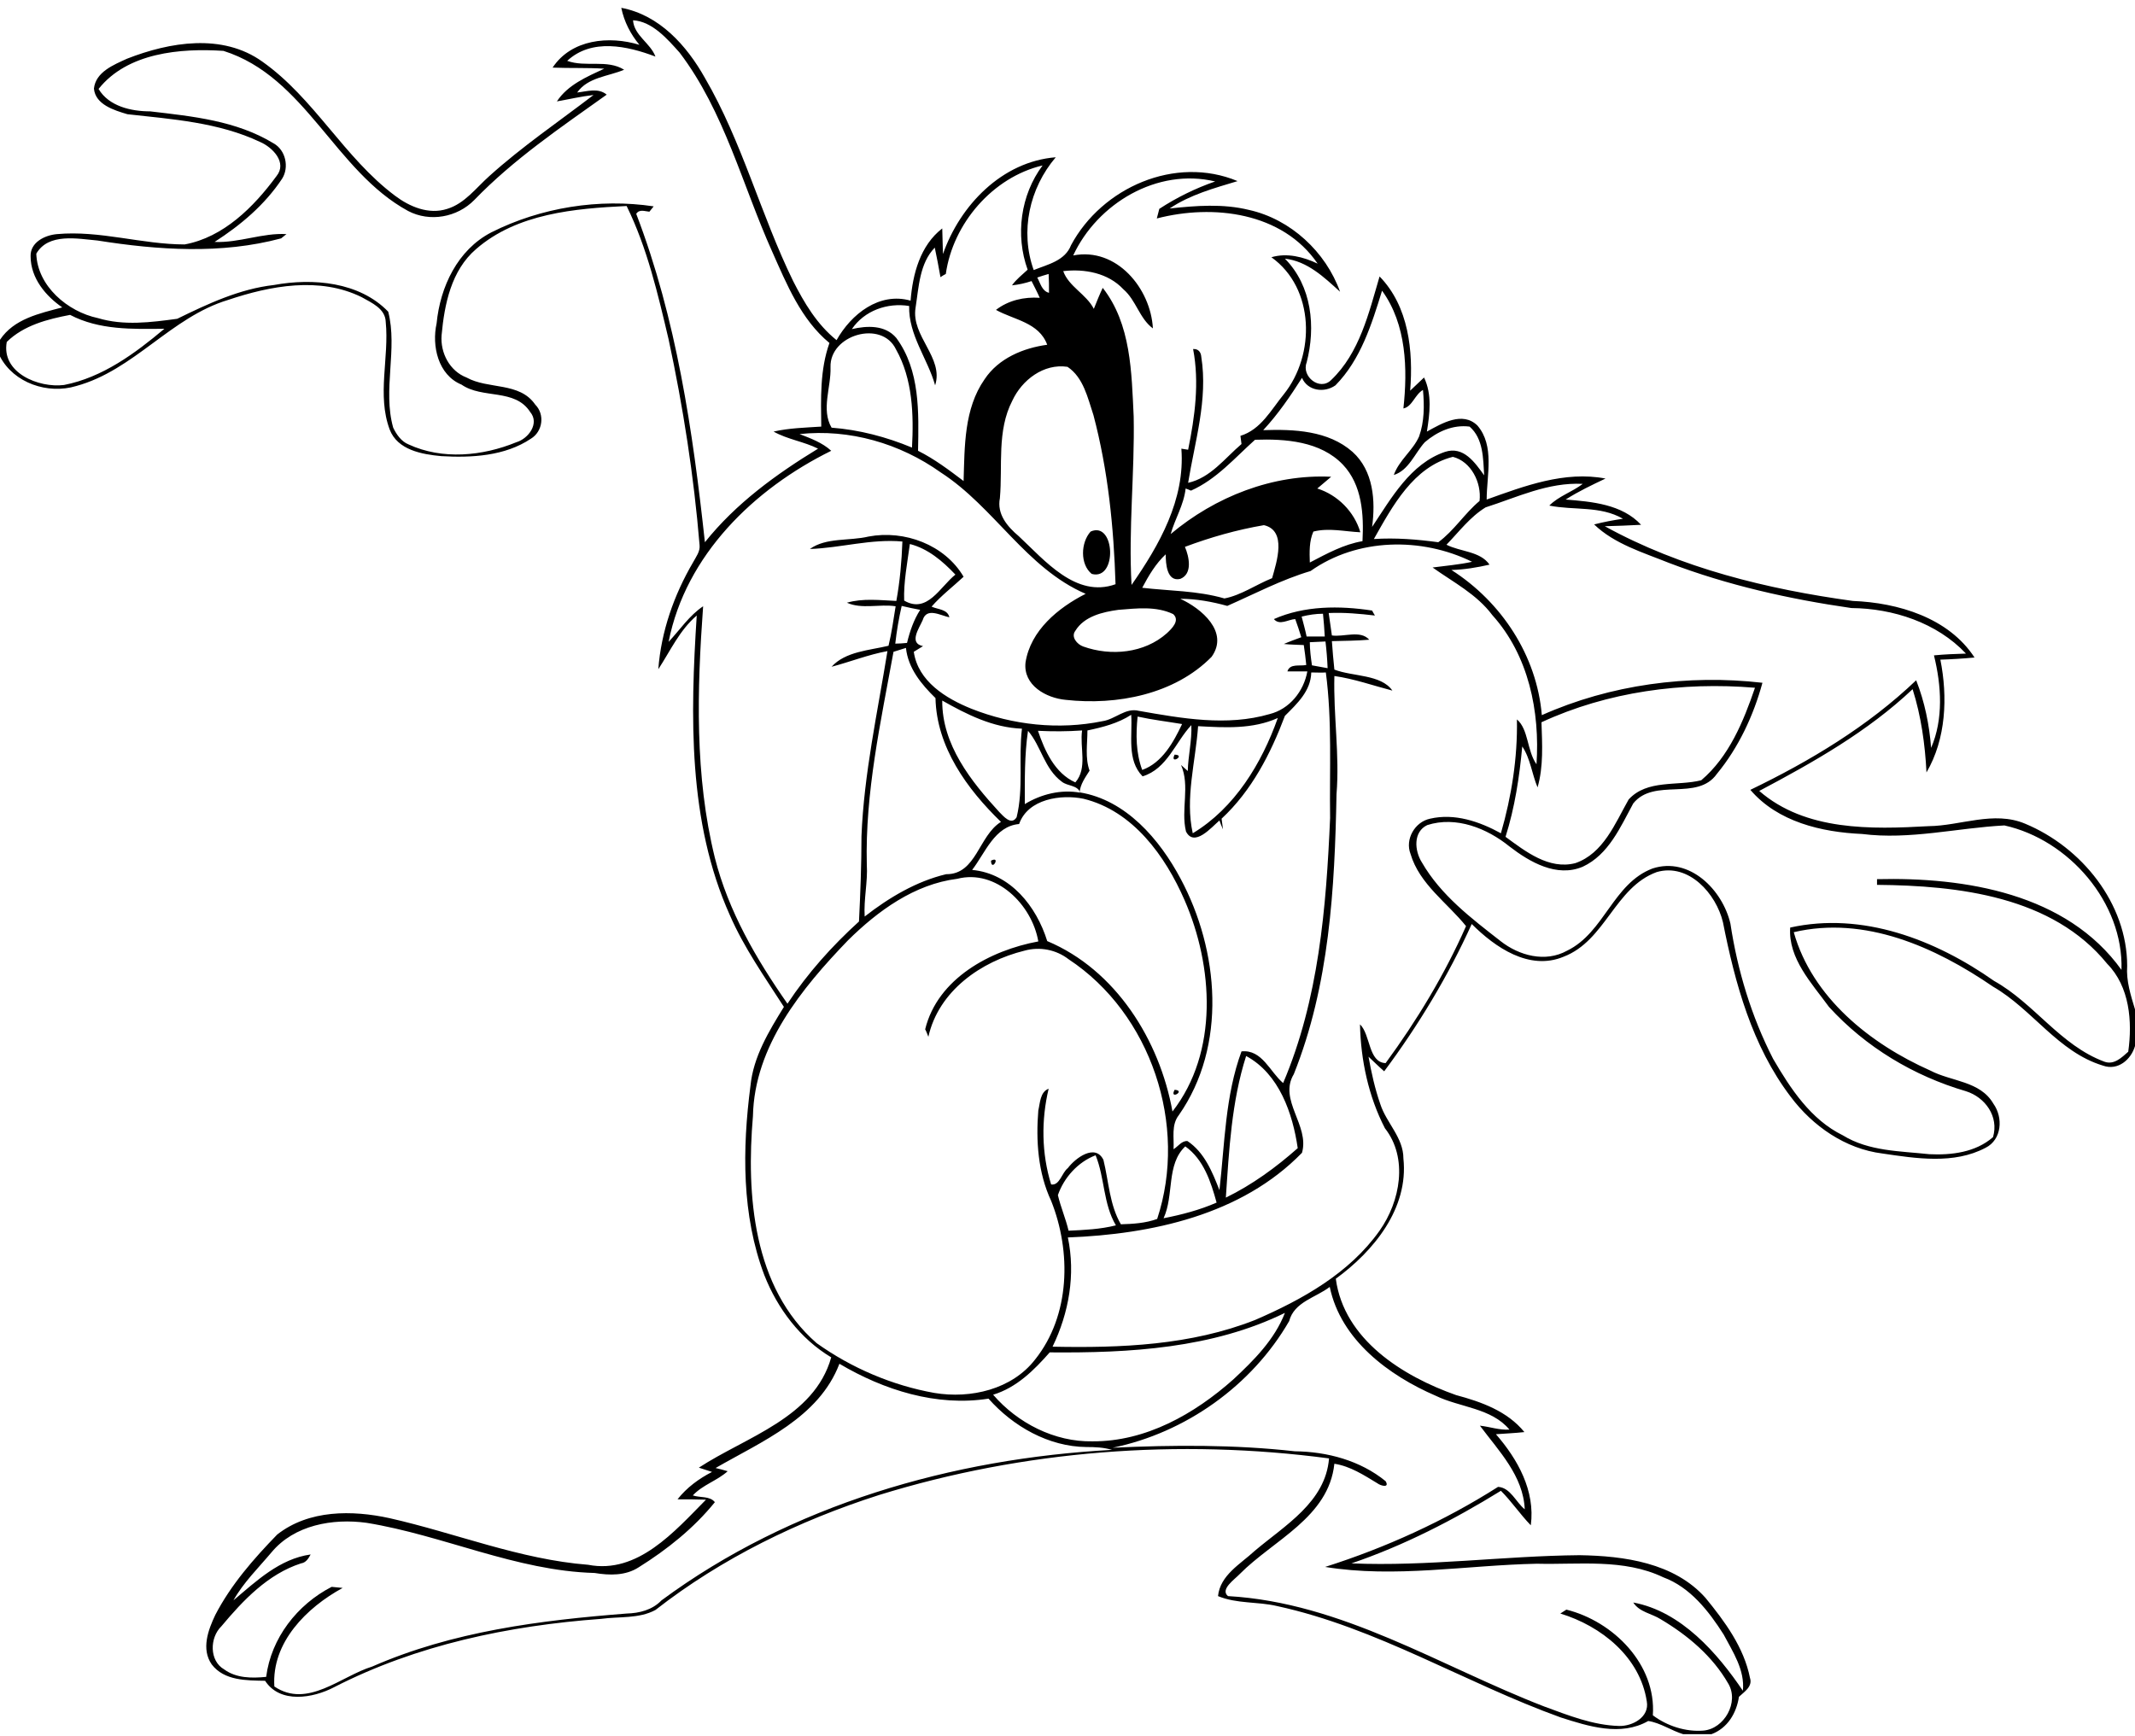 <?xml version="1.0" encoding="utf-8"?>
<!-- Generator: Adobe Illustrator 21.0.2, SVG Export Plug-In . SVG Version: 6.00 Build 0)  -->
<svg version="1.2" baseProfile="tiny" id="Layer_1" xmlns="http://www.w3.org/2000/svg" xmlns:xlink="http://www.w3.org/1999/xlink"
	 x="0px" y="0px" viewBox="0 0 600 488" overflow="scroll" xml:space="preserve">
<path d="M330.1,306.3C333.4,306.5,328.5,309.3,330.1,306.3 M278.5,241.9C281.4,240.4,278.6,245.2,278.5,241.9 M330.1,212.1
	C333.4,212.2,328.6,215.1,330.1,212.1 M306.5,149.4c6.9-3.1,7.6,13.9,0.3,11.9C303.5,158.6,303.7,152.5,306.5,149.4 M201.1,412.6
	c0.8,0.2,2.5,0.6,3.4,0.9c-3,2.7-7,3.8-9.8,6.8c2,0.7,4.8,0.1,6.2,1.9c-5.9,7.3-13.4,13.3-21.4,18.3c-3.7,2.4-8.2,2.3-12.4,1.6
	c-22.1-0.6-42.5-10.6-64.1-14.1c-9.5-1.3-20.3,0.6-26.7,8.3c-3.7,4.4-7.9,8.5-10.7,13.5c6.4-5.4,13-11.7,21.7-12.9
	c-0.6,1.1-1.3,2.3-2.7,2.5c-9.3,3-16.3,10.4-22.4,17.7c-3.3,3.2-3.4,9.7,0.8,12.1c3.4,2.5,7.8,2.5,11.8,2.1
	c1.4-10.9,8.7-20.3,18.4-25.3c0.8,0.1,2.3,0.2,3.1,0.3c-10.1,5.5-20,15.3-19.2,27.7c9.3,6.3,18.7-2.9,27.5-5.6
	c22.6-9.9,47.2-13,71.5-14.9c3.6-0.1,7.2-1,9.8-3.7c36.4-26.9,81.8-39.9,126.6-42.3c-2.3-0.7-4.8-0.8-7.2-0.8
	c-10.6-0.1-20.6-5.8-27.5-13.6c-14.6,2.3-29.4-2.4-41.9-9.8C230.1,398.5,214.1,405.1,201.1,412.6 M295,380.1
	c-4.4,5-9.3,9.9-15.9,11.9c6.9,8,17.3,13.3,27.9,13.1c15,0.1,28.7-7.7,39.6-17.4c5.8-5.4,11.6-11.2,14.5-18.7
	C340.7,379,317.4,380.3,295,380.1 M362.3,371.3c-10.5,18.2-29.2,31.4-49.6,35.6c17.1-0.8,34.2-0.9,51.2,1c9.1,0.1,18.4,2.6,25.5,8.4
	c1.2,2-1.4,1.3-2.3,0.6c-3.8-2.3-7.6-4.8-12.1-5.5c-1.6,15.1-17.1,21.4-26.6,31c-1.4,1.5-5.6,4.3-3.3,6.2c32,1.8,59.6,19.7,88.8,31
	c6.8,2.5,13.8,5.3,21.1,5.5c3.8,0.1,8.6-2.5,7.8-6.9c-1.9-12.5-12.8-21.2-24.3-24.7c0.4-0.3,1.3-0.8,1.7-1.1
	c13.2,3.3,25.3,15.4,24.3,29.7c4,3,9.2,4.7,14.2,4.3c5.9-0.5,10.1-8,7-13.2c-4.4-7.7-11.4-13.6-19-18.1c-2.5-1.6-6-2-7.7-4.7
	c13.5,2.5,23.7,14.3,30.8,24.8c0.6-5.8-2.8-10.9-5.4-15.8c-4.2-6.6-9.4-13.3-17-16.1c-11.1-5.3-23.7-3.5-35.5-3.8
	c-19.8,0.4-39.9,4.1-59.5,0.9c17-5.4,33.5-12.9,48.6-22.5c3.5,0.2,5,4.3,7.5,6.3c-0.4-9.4-7.3-16.4-12.6-23.5
	c2.8,0.3,5.5,1.3,8.3,1.1c-5.1-6.1-13.9-6.2-20.7-9.5c-13.2-5.7-26.7-15.7-29.8-30.6C369.8,364.7,363.7,365.9,362.3,371.3
	 M297.3,335.9c0.8,3.4,2.2,6.6,3,10c4.5-0.2,8.9-0.4,13.3-1.5c-3.6-6.1-3.1-13.3-5.7-19.7C302.9,326.6,299,331,297.3,335.9
	 M327,342.4c5.1-1,10.1-2.3,14.9-4.4c-1.6-5.8-3.6-12.1-8.8-15.8C327.7,327.3,330,335.9,327,342.4 M350.2,296.8
	c-4.1,12.8-4.8,26.5-5.7,39.8c7.4-3.6,14.1-8.5,20.2-13.9C363.3,313,359.5,301.8,350.2,296.8 M269,247c-12,1.5-22.3,9-30.7,17.3
	c-13,13.5-26.3,29.7-26.7,49.4c-1.9,22.1,0,48.2,17.9,63.8c9.8,7,21.3,11.9,33.1,14c10.2,1.7,21.8-1,28.3-9.4
	c9.9-12.4,10.2-30.3,4.5-44.6c-3.7-7.9-4.3-16.9-3.6-25.4c0.5-2.1,0.5-5.2,2.9-6.1c-2.1,8.8-2,18.2,0.7,26.9c2.4,0.4,3-3.3,4.7-4.6
	c2.1-2.8,7.7-7,10-2.3c1.5,6.1,1.7,12.6,4.9,18.1c3.4-0.1,6.9-0.3,10.2-1.5c8.7-26.3-1.7-57.7-24.9-73c-3.5-2.7-8.1-3.6-12.4-2.4
	c-12.2,3-24.1,11.3-27,24.2c-0.2-0.5-0.6-1.6-0.9-2.1c3.5-14.3,18.3-22.2,31.8-24.7C290,254.2,279.9,244.2,269,247 M286.4,231.6
	c-6.9,0.6-9.5,8.1-13.2,12.9c10.8,1,18.1,10.3,21.1,20c19.3,8.1,31.6,27.9,35.2,47.9c13-16.7,11.5-40.8,3.4-59.4
	c-5.4-12.4-14.5-25.1-28.4-28.5C298.2,223.2,288.9,224.5,286.4,231.6 M288.9,205.4c-1,6.8-0.9,13.7-0.9,20.6
	c4.6-2.8,10.2-4.2,15.6-3.2c-0.8-2.2-3.6-1.8-5.2-3.1C293.5,216.1,292.6,209.7,288.9,205.4 M291.7,205.4c1.9,5.6,4.7,11.9,10.5,14.5
	c3.5-4,1.2-9.8,1.9-14.6C299.9,205.6,295.8,205.6,291.7,205.4 M336.7,204.1c-0.7,10-3.7,20.2-1.5,30.1c11.8-7.1,19.4-19.7,23.9-32.4
	C352,205,344.2,204.5,336.7,204.1 M321,216.4c5.6-2,8.8-7.8,11.2-12.9c-4.2-0.7-8.4-1.2-12.5-2.1C319.2,206.4,319.2,211.6,321,216.4
	 M264.8,196.9c-0.1,12.4,8.1,22.7,16,31.3c1.2,1.2,3.4,3.9,4.9,1.5c2-8.1,0.5-16.6,1.5-24.9C279,204.5,271.7,200.8,264.8,196.9
	 M433.2,203c0.2,6.1,0.6,12.4-1.1,18.3c-1.6-3.8-2-8.1-4.3-11.5c-0.8,8.6-2.1,17.2-4.7,25.4c5.6,4.1,12.2,9.3,19.6,7.4
	c7.9-2.7,11.2-11.2,15-17.9c5.2-5.7,13.7-3.7,20.4-5.4c7.8-6.6,11.9-16.6,15.1-26C472.8,191.6,451.8,194.4,433.2,203 M368.5,189
	c-0.1,5.2-4,8.8-7.4,12.2c-4,10.6-9.3,21-17.8,28.9c0.1,0.8,0.3,2.3,0.4,3c-0.3-0.6-0.8-1.9-1-2.5c-2.3,2-7.1,7.6-9.4,3.1
	c-1.5-6.1,1.2-12.8-1.4-18.7c0.5,0.4,1.4,1.3,1.9,1.7c0.1-4.3,1.2-8.6,1-12.9c-4.5,4.8-6.8,12.3-13.7,14.4
	c-4.5-4.6-2.8-11.5-3.2-17.3c-3.7,2.4-8,3.5-12.3,4.4c0,3.8-0.7,7.7,0.6,11.3c-1.2,1.9-2.6,3.8-2.8,6.1c13,2.1,22.5,13.2,28.4,24.3
	c10.8,20.2,13.1,46.9-0.5,66.4c-2.2,2.8-1.3,6.4-1.5,9.6c1.3-0.8,2.3-2.4,3.9-2.3c4.8,3.2,7,8.7,9,13.8c1.5-13.1,1.6-26.5,6.2-39
	c5.8-0.6,8,5.8,11.7,8.9c10-23.5,12.1-49.2,13.2-74.5c-0.2-13.6,0.6-27.3-1.2-40.9C371.4,189.1,370,189,368.5,189 M251.1,183.2
	c-3.6,19.8-8,39.6-7.5,59.8c0.3,4.9-0.9,9.7-0.6,14.6c6.8-5.3,14.5-9.9,22.9-11.9c8.5,0.1,9.1-10.8,15.4-14.7
	c-9.5-9.2-18.1-21-18.4-34.8c-4-3.9-7.7-8.4-8.3-14.1C253.4,182.5,252.3,182.8,251.1,183.2 M368.1,180.5c0,2.2,0.3,4.4,0.6,6.5
	c1.5,0.3,2.9,0.5,4.4,0.8c-0.1-2.5-0.3-5-0.6-7.5C371,180.4,369.6,180.4,368.1,180.5 M365.8,173.3c0.5,1.9,1,3.7,1.4,5.6
	c1.7,0,3.4,0,5.1,0c-0.1-2.1-0.3-4.3-0.5-6.4C369.8,172.5,367.8,172.8,365.8,173.3 M314.3,171.4c-4.4,0.6-9.6,1.8-12.1,5.9
	c-1.3,1.7,0.5,3.8,2.2,4.4c7.8,2.8,17.2,1.9,23.5-3.7c1.4-1.3,3.8-3.6,1.8-5.4C324.9,170.3,319.4,171,314.3,171.4 M253.4,170.3
	c-0.8,3.5-1.4,7-1.8,10.6c0.8,0,2.5-0.1,3.3-0.2c0.8-3.3,1.9-6.5,3.7-9.3C256.9,171.1,255.1,170.7,253.4,170.3 M255.7,152.9
	c-0.7,5.2-1.8,10.8-1.6,15.9c6.5,3.8,10.1-3.9,14.4-7.3C264.9,157.7,260.8,154.2,255.7,152.9 M333,153.7c1.2,2.8,2.2,7.6-1.3,9
	c-3.8,0.9-4.1-4.3-4.1-6.9c-2.8,2.6-4.8,6-6.6,9.4c7.7,0.9,15.5,0.8,23.1,3c4.7-0.9,8.9-3.9,13.4-5.7c1.3-4.6,4.2-13.4-2.3-14.9
	C347.6,148.9,340.2,151,333,153.7 M417.5,142.6c-4.4,2.7-7.5,6.9-11,10.5c3.9,2,9.5,1.8,12.1,5.6c-3.5,0.8-7.1,1.4-10.7,1.5
	c14.1,9,24,24.1,25.4,40.8c19.3-8.6,41.1-11.5,62-9.1c-2.5,9.2-6.7,18.2-12.8,25.6c-5.5,7.8-17.6,1-23.5,8.3
	c-3.6,6.6-6.9,14.4-14.2,17.8c-7.3,3.1-14.9-1.3-20.6-5.7c-6.3-5.1-15-8.6-23.1-6c-4,1.9-3.6,7.2-1.5,10.5
	c5.3,9.2,13.9,15.7,22.1,22.1c5.2,4.1,12.6,6.1,18.7,2.7c10.5-5.1,12.9-18.9,24-23.1c10.4-3.4,19.7,6,21.9,15.5
	c2,13.2,5.9,26.1,12,38c4.9,8.4,10.6,17.1,19.6,21.5c7.3,4.5,16,4.4,24.3,5.3c6.2,0.3,13-0.5,17.9-4.8c1.7-5.8-2.2-11.2-7.6-12.9
	c-14.7-4.3-28.2-12.4-38.5-23.7c-4.8-6.6-11.5-13.6-10.9-22.3c20.3-4.5,40.8,3.4,57.3,15c11.3,6.3,18.6,18.1,31,22.7
	c2.7,1,4.9-1.2,6.7-2.8c1.2-8.5,0.4-18.3-5.9-24.7c-15.4-19-41.9-22-64.7-22.2c0-0.4,0-1.2,0-1.6c24.7-0.6,53.3,4,68.7,25.5
	c0.6-18.9-14.8-36.6-32.9-40.6c-13.3,0.7-26.6,4.1-40,2.4c-11.4-0.5-23.7-3.4-31.4-12.4c16.8-8.1,33.1-17.9,46.6-30.8
	c2.4,6.1,3.7,12.5,4.2,19c3.5-8.1,2.9-17.5,0.8-26c3-0.3,6-0.4,9-0.5c-8.2-8.7-20.5-12.7-32.2-12.8c-17.4-2.5-34.8-6.4-51.3-12.7
	c-7.2-2.9-15.3-5.3-21-10.8c2.7-0.7,5.4-1.2,8.1-1.6c-6.4-3.7-13.8-2.3-20.7-3.7c2.7-2.7,6.4-3.8,9.4-6.1
	C435,135.5,426.3,139.8,417.5,142.6 M408.3,128.4c-11.1,2.8-17,13.9-22.2,23.1c6.1-0.4,12.2,0.1,18.1,0.9c4.4-3.2,7.4-8.1,11.6-11.6
	C416.4,135.6,413.4,129.7,408.3,128.4 M352.7,123.6c-5.7,5.1-10.8,11.1-18,14.3c-0.4-0.2-1.2-0.5-1.5-0.6c-0.5,4.6-3,8.5-4.2,12.8
	c12.5-10.5,28.7-16.9,45.1-16.1c-1.3,1.1-2.6,2.2-3.9,3.3c5.7,1.8,10.4,6.5,12.1,12.3c-4.4-0.2-8.8-1.3-13.2-0.2
	c-1.2,2.7-1.1,5.8-1,8.7c4.8-2.5,9.5-5.1,14.8-6c0.4-7.5-0.1-15.8-5.5-21.5C371.1,124,361.2,123.3,352.7,123.6 M224.7,122
	c3.1,1.2,6.4,2.4,8.9,4.7c-21.7,10.7-40.9,29.3-45.7,53.7c3.2-3.4,5.8-7.4,9.7-10c-1.7,23.5-2.4,47.6,3.3,70.7
	c3.8,15,11.6,28.4,20.4,41c5.7-8.6,12.5-16.2,20.1-23.1c0.4-8,0.7-16,0.7-24c0.7-17.5,4.5-34.7,7.3-52c-5.4,1-10.4,3-15.7,4.4
	c3.9-4.3,10.6-4.6,16-5.9c0.9-3.7,1.4-7.4,2-11.1c-4.5-0.7-9.5,0.9-13.7-1c4.5-1.3,9.3-0.7,13.9-0.5c1-5.5,1.5-11.1,1.7-16.7
	c-8.8-0.8-17.3,1.8-26,2.1c4.6-3.3,11.1-2.2,16.5-3.5c10.1-1.9,21.4,2.3,26.7,11.3c-3,2.8-6.3,5.3-9,8.4c1.7,0.8,4.5,0.7,5,3
	c-2.5-0.5-6.4-2.9-7.5,0.8c-1,2.3-4,6.5,0.1,7.3c-0.9,0.5-1.7,1.1-2.6,1.6c1.2,8.3,9,13.1,16.2,16c11.6,4.6,24.6,6,36.8,3.5
	c3.6-0.5,6.5-3.9,10.3-2.9c12,2.1,24.7,4.4,36.7,0.9c5.6-1.4,9.6-6.4,10.6-12c-1.9,0-3.7,0-5.6,0c0.7-2.3,3.5-1.4,5.3-1.8
	c-0.2-1.9-0.4-3.7-0.7-5.6c-1.9-0.1-3.7-0.1-5.6-0.3c1.6-0.7,3.3-1.3,4.9-1.9c-0.5-1.7-1.1-3.4-1.7-5.1c-2,0.1-4.4,1.9-6,0
	c8.6-3.8,18.4-3.8,27.6-2.4c0.2,0.4,0.6,1.1,0.8,1.4c-4.3-0.5-8.6-0.9-13-0.7c0.3,2.1,0.6,4.2,0.9,6.3c3.4,0.5,8-1.6,10.5,1.2
	c-3.5,0.3-7,0.3-10.5,0.4c0.2,2.7,0.4,5.3,0.7,8c5.2,2,13.1,1.3,16.3,5.9c-5.4-1.4-10.7-3.3-16.3-4.1c-0.3,11.1,1.5,22.1,0.6,33.2
	c-0.5,26.5-2,53.7-12,78.7c-4.4,7.3,4.5,14.4,2.3,22.1c-17,17.5-42.3,22.9-65.8,23.8c2.2,10.4,0.3,21.2-4.3,30.7
	c19.2,0.4,38.9-0.4,56.9-7.5c13.2-5.7,26.5-13.1,35-25.1c5.8-8.2,8.1-20.4,1.5-28.8c-4.6-8.9-6.8-19.2-7-29.2
	c3,2.9,2.3,10.7,7.2,10.9c8.8-12,16.6-24.9,22.6-38.5c-5.2-6.5-13.1-11.8-15.6-20.3c-1.6-4.1,1.2-9,5.5-9.9
	c6.9-1.6,13.9,0.8,19.9,4.1c3-10.4,4.7-21.2,4.5-32c3.3,2.8,2.8,8.8,5.5,12.6c1-14.8-2.2-30.6-12.4-41.9
	c-4.4-5.9-10.9-9.2-16.8-13.4c3.7-0.5,7.5-0.8,11.1-1.6c-14.2-7-32.3-6.7-45.4,2.6c-8.1,2.4-15.7,6.4-23.4,9.8
	c-4.3-1.2-8.8-2-13.2-2c5.9,2.7,13.8,9.3,8.8,16.3c-10.4,10.6-26.7,13.7-41,12.1c-5.5-0.5-12-4.1-11.3-10.5
	c1.4-9,9.2-15.4,16.9-19.3c-16.7-7.2-25.7-24.4-40.7-34.1C252.9,124.6,238.7,120.5,224.7,122 M284.5,112.6
	c-4.4,8.5-2.7,18.3-3.5,27.4c-0.9,4.5,2.1,8,5.3,10.7c7.3,6.8,16.1,17.5,27.2,13.5c-0.5-16-2.1-32-6.2-47.5
	c-1.6-4.8-2.8-10.6-7.3-13.6C293.3,102.1,287.2,106.8,284.5,112.6 M233.4,103.2c0.2,5.6-2.7,11.9,0.3,17c7.8,0.6,15.4,2.6,22.6,5.6
	c0.5-9.2,0.2-19.3-4.5-27.6C247.8,89.8,233.1,94.1,233.4,103.2 M1.9,96.1c-1.6,8.7,9,13,16.1,12.1c10.8-2.1,20-8.9,28.2-15.8
	c-8.9,0.1-18.3,0.4-26.5-3.9C13.4,89.7,6.7,91.4,1.9,96.1 M388.4,81.7c-2.9,9.4-6,19.4-13.1,26.6c-3.1,2.2-7.8,1.6-9.4-2.1
	c-3.3,5.2-6.8,10.3-10.9,14.7c8.6-0.3,18.3,0.1,25.1,6.1c5.9,5.3,6.5,13.8,5.5,21.1c5.4-8.1,10.8-17.8,20.5-21.1
	c5.2-1.7,8.4,3,11,6.6c-0.3-4.7-0.2-10.3-4.1-13.7c-4.7-0.6-9.1,1.4-12.6,4.4c-2.8,3.1-4.5,7.9-8.7,9.2c1.5-4.2,5.3-6.8,7.1-10.8
	c1.5-4.2,1.5-8.7,1.1-13.1c-2.3,1.3-3,4.7-5.5,5.2C395.6,103.8,395.3,91.2,388.4,81.7 M291.5,78c0.9,1.6,1.3,3.8,3.3,4.3
	c0-1.8,0-3.6-0.1-5.3C293.7,77.3,292.6,77.6,291.5,78 M301.6,71.8c12.2-2.4,21.8,9.3,22.4,20.5c-3.8-2.8-4.7-7.9-8.3-11
	c-4.3-4.6-10.9-5.8-16.9-5.1c1.5,4.3,6.5,6.5,8.6,10.6c0.8-2,1.6-4,2.5-5.9c8,10.2,8.1,23.8,8.7,36.2c0.3,15.8-1.5,31.6-0.6,47.3
	c7.8-11.2,15.1-24,14-38.3c0.5,0.1,1.4,0.2,1.9,0.3c1.9-9.3,3.2-18.9,1.4-28.3c1.4-0.1,2.2,0.8,2.3,2.2c1.9,12-1.8,23.7-3.7,35.4
	c6.3-1.4,10.3-6.9,15-10.9c-0.1-0.8-0.2-1.6-0.3-2.3c5.8-1.8,8.6-7.3,12.2-11.7c8.9-11.1,8.7-29.8-3.5-38.5c4.4-1.3,9-0.1,13,1.8
	c-9.9-14.5-29.4-16.8-45.2-12.7c0.2-0.7,0.5-2,0.7-2.7c4.9-3.2,10.2-5.8,15.7-7.7C325.2,47.1,308.4,57.2,301.6,71.8 M265.8,77
	c-0.4,0.2-1.1,0.6-1.5,0.9c-0.5-2.8-1-5.5-1.6-8.3c-4.3,4.4-4.5,11.2-5.4,16.9c-1.3,8,8,14,5.5,21.8c-2.1-7.5-7.5-14.1-7.3-22.3
	c-6.1-1-12.6,1.3-16.1,6.5c4.3-1,9.4-1.2,12.5,2.5c6.7,9.1,6.3,20.9,6.1,31.7c4.6,2.3,8.7,5.4,12.8,8.5c0.3-9.7,0.1-20.3,5.9-28.6
	c3.9-5.9,10.9-8.8,17.6-9.7c-2.3-6.3-9.4-7-14.4-9.8c3.5-2.7,7.9-3.7,12.3-3.4c-0.7-1.6-1.5-3.1-2.3-4.7c-1.8,0.6-3.6,1-5.5,1.2
	c1.2-1.7,2.9-3,4.4-4.4c-3.5-9.7-2-21,4.2-29.3C279,49.8,267.8,62.8,265.8,77 M177.9,5.7c0.3,4.3,4.9,6.4,6.3,10.2
	c-7.9-3-17.9-5.2-24.8,1.2c5.2,1.9,11.2-0.5,16,2.5c-4.5,1.9-10.2,2.1-13.2,6.4c2.8-0.3,5.9-1.4,8.3,0.6
	c-12.9,9.2-26.2,18.2-37.2,29.6c-4.8,4.9-12.5,6.3-18.6,3.1C94.1,48.1,85.9,21.6,62.8,14.3c-12.1-0.8-27,0.5-35.1,10.7
	c2.9,4.9,9.2,6.3,14.5,6.3c11.9,1.4,24.2,2.6,34.7,9c3.4,1.9,4.4,6.7,2.4,9.9C74.4,57.6,67.6,63.3,60.3,68
	c6.9,0.3,13.5-2.6,20.2-2.2c-0.4,0.3-1.1,0.9-1.5,1.2c-16.8,4.5-34.5,3.3-51.6,0.6c-5.6-0.5-13.8-2.2-17.2,3.7
	c0.3,9.1,8.8,16.3,17.3,18.1c7.3,2.2,14.9,1.2,22.3,0.2c8.6-4.2,17.5-8.4,27.2-9.5c10.9-2,24-0.9,32.1,7.5c2.7,10.5-1.6,22,1.4,32.6
	c0.9,1.9,2.3,3.9,4.3,4.7c9.5,4.4,20.8,3.3,30.3-0.6c3.4-1,6.6-5.3,3.9-8.5c-4.3-6.7-13.4-3.6-19.3-7.7c-6.6-2.7-8.4-10.9-7-17.2
	c1-10.3,5.9-20.7,15.4-25.6c13.9-7,30.3-9.6,45.6-7.3c-0.3,0.4-0.9,1.1-1.2,1.5c-1.3-0.1-2.8-0.8-3.7,0.6
	c11.3,29.5,15.9,61,19.3,92.3c8.7-10.9,20-19.1,31.8-26.3c-4-2-8.6-2.6-12.5-4.8c4.4-1,8.9-1.1,13.4-1.4c-0.1-7.9-0.4-15.9,2.3-23.5
	c-8-6.6-12-16.5-16.1-25.7c-8.4-18.7-13.4-39.3-26-55.9C187.6,11,183.3,6,177.9,5.7 M174.6,2.2c10.7,2,18.4,10.6,23.5,19.7
	c10.5,18,15.7,38.5,24.8,57.1c3.1,6.1,6.7,12.2,12.2,16.6c4.1-7.3,12-13.6,20.8-11.1c0.6-7.5,2.7-15.5,8.9-20.3
	c0.1,2.4,0.1,4.8,0.2,7.2c4.8-13.7,16.6-26,31.7-27.2c-7.4,8.7-10.1,20.8-6.2,31.7c4-1.6,8.8-2.6,10.5-7c8.7-16.2,29.3-25.3,46.8-18
	c-6.6,2-13.3,3.8-19.1,7.7c7.4-0.8,15-1.4,22.3,0.4c11.7,2.6,21.6,11.8,25.6,23c-4.5-4.1-9.2-8.6-15.5-9.3
	c7.6,7.7,8.7,19.2,6.1,29.2c-1.5,3.9,3.7,8.1,6.9,4.9c8-7.6,10.6-18.9,13.6-29.1c8.2,8.4,9.5,21,8.6,32.1c1.3-1.2,2.6-2.5,3.9-3.7
	c2.3,4.8,1.6,10.2,0.8,15.2c4.2-2.3,10-5.8,14.2-1.7c4.9,5.7,2.6,14,2.6,20.8c10.6-3.8,21.9-8.1,33.4-5.9c-3.8,1.8-7.6,3.6-11.2,5.9
	c7.4,0.6,15.8,1.3,21.2,7.1c-3.4,0.2-6.8,0.3-10.2,0.4c21.4,11.8,45.7,17.7,69.7,21c12.7,0.5,26.9,4.7,34.2,15.9
	c-3.2,0.3-6.4,0.5-9.6,0.6c2.1,10.5,1.6,22.3-3.9,31.7c-0.4-7.9-1.5-15.8-3.9-23.4c-12.6,11.9-27.8,20.5-43.1,28.6
	c13,11.3,31.5,10.8,47.6,9.9c9-0.1,18.3-4.4,27.1-0.7c15.9,6.6,28.7,22.4,28.7,40c-0.3,4.2,1,8.2,2.2,12.2v10.3
	c-1.1,3.8-4.8,7-9,5.5c-12.6-3.8-19.8-15.8-30.9-22.2c-16.2-11.1-36-20-56-15.3c5.2,18.4,21.5,31.4,38.4,38.9
	c5.9,3.1,14,2.9,17.7,9.3c2.8,3.9,2.4,10.1-2.2,12.4c-8.9,4.7-19.5,3-29,1.6c-10.4-1.3-19.6-7.7-25.8-16c-10.8-14.2-15.6-31.8-19-49
	c-1.9-8-9.6-16.7-18.6-14.1c-11.8,4.3-14.4,19.3-26.2,23.8c-9.6,4-19.2-2.6-25.8-9.2c-6.6,14.6-15,28.5-24.6,41.4
	c-1.5-1.3-2.9-2.7-4.4-4.1c0.8,4.5,1.8,9,3.3,13.3c1.7,5.3,6.5,9.4,6.5,15.3c1.5,14-8.3,26-19,33.8c2.3,17.1,18.8,27.4,33.8,32.7
	c7.1,1.9,14.4,4.5,19.2,10.4c-2.7,0.3-5.4,0.4-8,0.6c6.1,7,11.1,15.9,9.8,25.6c-3-3.1-5.4-6.7-8.4-9.7c-13.3,8.2-27.3,15.4-42,20.4
	c21.4,0.9,42.7-2.1,64.1-2.3c12.5,0.2,26.6,2.1,35.4,12c5.4,6.6,10.8,13.9,12.5,22.5c0.8,2.4-1.6,3.9-3.1,5.3
	c-0.7,4.6-3.2,8.8-7.7,10.5h-8c-3.3-1-6.4-3.2-9.8-3.7c-7.7,4.4-16.8,1.5-24.6-1c-26.9-9.7-51.6-25.2-79.7-31.3
	c-5.5-1.3-11.3-0.6-16.6-2.8c0.6-5.9,6.3-9,10.3-12.7c8.5-7.2,19.9-13.7,20.9-26c-42.2-5.6-85.8-2.3-126.5,10.3
	c-22.5,7.2-44.1,17.7-62.8,32.3c-4.6,2.5-10.2,1.8-15.3,2.5c-25.9,1.9-51.8,7.3-75,19.2c-5.9,3.1-15.2,4.7-19.4-1.8
	c-5.2-0.1-11.5,0-15-4.6c-3-4.3-1-9.7,1-13.9c4.4-8.5,10.8-15.8,17.4-22.6c8.9-7,21.1-6.9,31.6-4.6c18.6,4.2,36.6,11.6,55.8,13.1
	c13.9,2.7,24.3-9.4,33.1-18.3c-2.7-0.1-5.4-0.1-8-0.1c2.6-3.3,6-5.8,9.7-7.7c-0.9-0.3-2.8-0.9-3.7-1.2c13.3-8.7,32.4-14,37.2-31
	c-8.7-5.2-15.1-13.7-18.8-23.1c-6.4-16.9-6.2-35.5-3.9-53.2c0.8-8.2,5.2-15.4,9.4-22.2c-5.4-8.4-11.2-16.6-15.2-25.8
	c-11.8-26.3-11.1-56.1-9.3-84.2c-4.8,4.1-7.4,9.9-10.8,15.1c0.8-10.6,4.4-20.9,9.8-30.1c0.8-1.5,2-3,1.8-4.8
	c-1.6-19.4-4.6-38.7-8.7-57.8c-3-12.7-6-25.7-11.8-37.5c-14.6,0.7-30.8,2.1-42.3,12.1c-7,6-8.9,15.5-9.7,24.2
	c-0.4,5,2.3,10.1,7,11.9c6.1,3.4,14.9,1.2,19.3,7.6c2.8,2.8,2.1,7.6-1.2,9.6c-7.3,4.9-16.7,5.4-25.2,4.9c-5.4-0.5-12.3-1.7-14.5-7.5
	c-3.6-9.7-0.1-20.2-1.1-30.2c-0.1-3.8-4-5.4-6.8-7c-11.8-5.8-25.6-3.2-37.5,0.8c-16,4.8-26.5,19.8-42.7,24.2
	c-7.9,2.4-17.5-0.8-21.4-8.3v-4.7c3.9-5.9,11.1-7.4,17.5-9.1C13,83.3,8.6,78.3,8.6,72c-0.1-3.9,4-5.9,7.4-6.2
	c12.1-1.1,23.9,2.9,35.9,2.9c10.9-2,19.4-10.5,25.8-19.2c3.1-3.8-1.1-8.1-4.6-9.6c-11.6-5.5-24.7-6.4-37.3-7.8
	c-3.7-1.1-9-2.7-9.4-7.2c0.5-4.7,5.6-6.7,9.3-8.4c12-4.7,26.8-7.2,38,0.8C88.3,27.6,96.7,44.3,111,55c4.1,3.1,9.5,5.4,14.7,3.7
	c4.9-1.5,8.1-5.9,11.8-9.2c9.2-8.3,19.5-15.3,29.3-22.8c-3.5,0.4-6.9,1.2-10.3,1.8c3.1-4.7,8.4-6.9,13.3-9.2
	c-4.8-0.3-9.7-0.1-14.5-0.3c5.3-8,15.9-9,24.4-6.4C177.2,9.6,175.4,6.1,174.6,2.2"/>
</svg>

